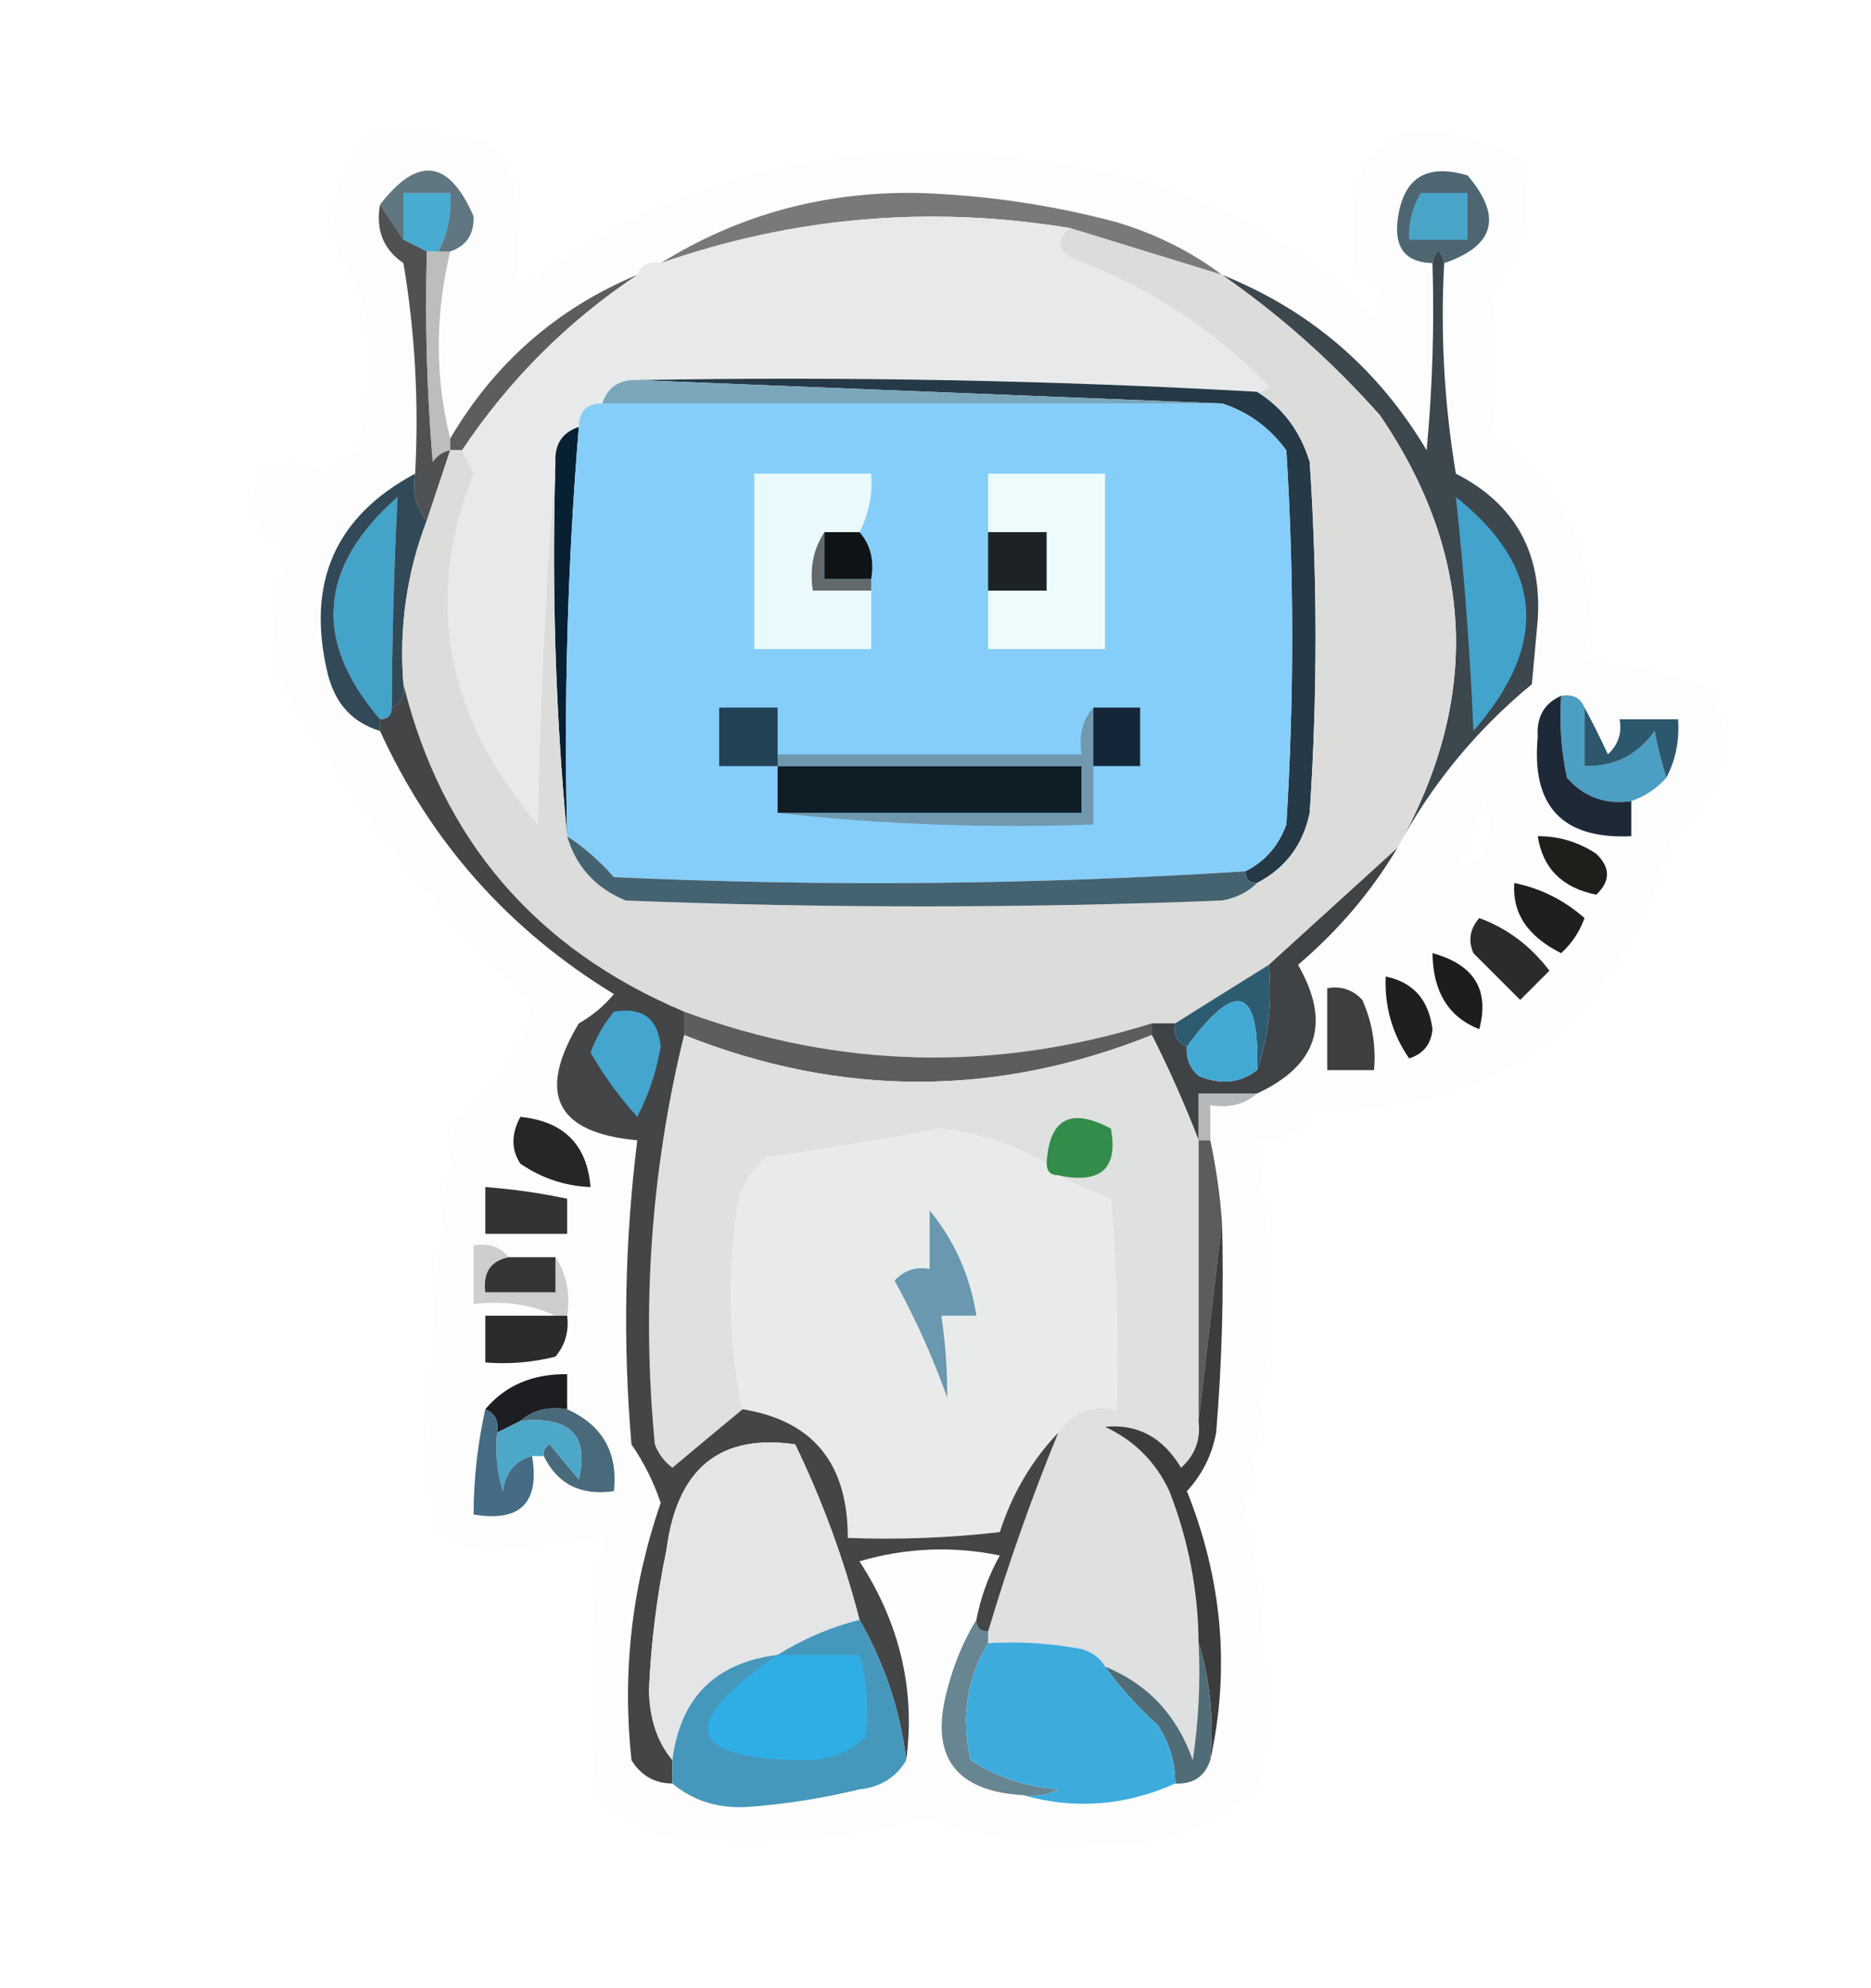 <?xml version="1.0" encoding="UTF-8"?>
<!DOCTYPE svg PUBLIC "-//W3C//DTD SVG 1.1//EN" "http://www.w3.org/Graphics/SVG/1.1/DTD/svg11.dtd">
<svg xmlns="http://www.w3.org/2000/svg" version="1.1" width="160px" height="170px" style="shape-rendering:geometricPrecision; text-rendering:geometricPrecision; image-rendering:optimizeQuality; fill-rule:evenodd; clip-rule:evenodd" xmlns:xlink="http://www.w3.org/1999/xlink">
<g><path style="opacity:0.125" fill="#f5f5f5" d="M 31.5,11.5 C 34.85,11.335 38.183,11.502 41.5,12C 42.701,12.902 43.535,14.069 44,15.5C 44.123,18.614 44.29,21.614 44.5,24.5C 58.281,14.575 73.615,11.075 90.5,14C 101.227,15.447 110.394,19.947 118,27.5C 118.551,25.647 117.885,24.313 116,23.5C 114.439,11.742 119.106,8.408 130,13.5C 131.143,17.61 130.477,21.276 128,24.5C 127.333,28.833 127.333,33.167 128,37.5C 134.487,42.106 136.987,48.439 135.5,56.5C 139.302,56.76 142.969,57.594 146.5,59C 148.448,64.002 147.282,68.169 143,71.5C 138.792,87.176 128.625,95.01 112.5,95C 111.347,96.883 109.681,97.716 107.5,97.5C 109.145,108.075 108.812,118.575 106.5,129C 108.124,136.771 108.624,144.604 108,152.5C 103.698,156.656 98.531,158.323 92.5,157.5C 87.879,157.597 83.379,156.931 79,155.5C 71.613,157.444 64.113,157.944 56.5,157C 54.413,156.208 52.579,155.041 51,153.5C 50.274,146.131 50.441,138.798 51.5,131.5C 48.681,131.869 45.848,132.202 43,132.5C 40.648,132.695 38.648,132.028 37,130.5C 36.386,118.846 37.052,107.18 39,95.5C 42.376,93.13 44.543,89.963 45.5,86C 37.005,77.83 29.839,68.663 24,58.5C 23.207,54.577 23.374,50.744 24.5,47C 21.447,45.419 20.78,43.086 22.5,40C 24.441,39.257 26.274,39.424 28,40.5C 28.689,39.643 29.522,38.977 30.5,38.5C 31.661,34.205 31.828,29.871 31,25.5C 27.53,20.633 27.697,15.966 31.5,11.5 Z M 124.5,74.5 C 125.511,72.628 126.345,70.628 127,68.5C 127.972,71.294 127.139,73.294 124.5,74.5 Z"/></g>
<g><path style="opacity:0.902" fill="#3b5663" d="M 123.5,22.5 C 123.167,21.167 122.833,21.167 122.5,22.5C 120.278,22.441 119.278,21.275 119.5,19C 119.905,15.261 121.905,13.927 125.5,15C 128.496,18.518 127.829,21.018 123.5,22.5 Z"/></g>
<g><path style="opacity:0.871" fill="#656565" d="M 104.5,23.5 C 100.178,22.171 95.845,20.837 91.5,19.5C 79.543,17.532 67.876,18.532 56.5,22.5C 63.138,18.365 70.471,16.365 78.5,16.5C 84.263,16.683 89.929,17.516 95.5,19C 98.872,20.019 101.872,21.519 104.5,23.5 Z"/></g>
<g><path style="opacity:1" fill="#47abd2" d="M 37.5,21.5 C 37.167,21.5 36.833,21.5 36.5,21.5C 35.833,21.167 35.167,20.833 34.5,20.5C 34.5,19.167 34.5,17.833 34.5,16.5C 35.833,16.5 37.167,16.5 38.5,16.5C 38.634,18.291 38.301,19.958 37.5,21.5 Z"/></g>
<g><path style="opacity:0.984" fill="#48a6c9" d="M 121.5,16.5 C 122.833,16.5 124.167,16.5 125.5,16.5C 125.5,17.833 125.5,19.167 125.5,20.5C 123.833,20.5 122.167,20.5 120.5,20.5C 120.433,19.041 120.766,17.708 121.5,16.5 Z"/></g>
<g><path style="opacity:0.741" fill="#2b4855" d="M 38.5,21.5 C 38.167,21.5 37.833,21.5 37.5,21.5C 38.301,19.958 38.634,18.291 38.5,16.5C 37.167,16.5 35.833,16.5 34.5,16.5C 34.5,17.833 34.5,19.167 34.5,20.5C 33.833,19.5 33.167,18.5 32.5,17.5C 35.723,13.305 38.39,13.639 40.5,18.5C 40.547,20.038 39.88,21.038 38.5,21.5 Z"/></g>
<g><path style="opacity:0.742" fill="#141619" d="M 32.5,17.5 C 33.167,18.5 33.833,19.5 34.5,20.5C 35.167,20.833 35.833,21.167 36.5,21.5C 36.334,27.509 36.501,33.509 37,39.5C 37.383,38.944 37.883,38.611 38.5,38.5C 37.833,40.5 37.167,42.5 36.5,44.5C 35.566,43.432 35.232,42.099 35.5,40.5C 35.829,34.463 35.496,28.463 34.5,22.5C 32.783,21.331 32.116,19.665 32.5,17.5 Z"/></g>
<g><path style="opacity:1" fill="#e8e9ea" d="M 91.5,19.5 C 90.402,20.397 90.402,21.23 91.5,22C 98.055,24.435 103.722,28.102 108.5,33C 108.272,33.399 107.938,33.565 107.5,33.5C 89.91,32.514 72.243,32.181 54.5,32.5C 52.973,32.427 51.973,33.094 51.5,34.5C 50.167,34.5 49.5,35.167 49.5,36.5C 48.094,36.973 47.427,37.973 47.5,39.5C 46.67,49.658 46.17,59.992 46,70.5C 38.089,61.219 36.255,51.219 40.5,40.5C 40.137,39.816 39.804,39.15 39.5,38.5C 43.527,32.473 48.527,27.473 54.5,23.5C 54.842,22.662 55.508,22.328 56.5,22.5C 67.876,18.532 79.543,17.532 91.5,19.5 Z"/></g>
<g><path style="opacity:0.631" fill="#989898" d="M 36.5,21.5 C 36.833,21.5 37.167,21.5 37.5,21.5C 37.833,21.5 38.167,21.5 38.5,21.5C 37.198,26.933 37.198,32.266 38.5,37.5C 38.5,37.833 38.5,38.167 38.5,38.5C 37.883,38.611 37.383,38.944 37,39.5C 36.501,33.509 36.334,27.509 36.5,21.5 Z"/></g>
<g><path style="opacity:0.914" fill="#4f4d4e" d="M 54.5,23.5 C 48.527,27.473 43.527,32.473 39.5,38.5C 39.167,38.5 38.833,38.5 38.5,38.5C 38.5,38.167 38.5,37.833 38.5,37.5C 42.297,31.034 47.63,26.367 54.5,23.5 Z"/></g>
<g><path style="opacity:1" fill="#253946" d="M 54.5,32.5 C 72.243,32.181 89.91,32.514 107.5,33.5C 109.696,34.854 111.196,36.854 112,39.5C 112.667,49.5 112.667,59.5 112,69.5C 111.434,72.229 109.934,74.229 107.5,75.5C 106.833,75.5 106.5,75.167 106.5,74.5C 108.173,73.657 109.34,72.324 110,70.5C 110.667,59.833 110.667,49.167 110,38.5C 108.549,36.536 106.716,35.203 104.5,34.5C 87.833,33.833 71.167,33.167 54.5,32.5 Z"/></g>
<g><path style="opacity:1" fill="#7ba7bd" d="M 54.5,32.5 C 71.167,33.167 87.833,33.833 104.5,34.5C 86.833,34.5 69.167,34.5 51.5,34.5C 51.973,33.094 52.973,32.427 54.5,32.5 Z"/></g>
<g><path style="opacity:0.882" fill="#222f37" d="M 123.5,22.5 C 123.171,28.537 123.504,34.537 124.5,40.5C 129.541,43.075 131.874,47.242 131.5,53C 131.333,54.833 131.167,56.667 131,58.5C 126.229,62.434 122.395,67.101 119.5,72.5C 126.649,59.791 126.149,47.457 118,35.5C 113.901,30.892 109.401,26.892 104.5,23.5C 112.015,26.512 117.848,31.512 122,38.5C 122.499,33.177 122.666,27.844 122.5,22.5C 122.833,21.167 123.167,21.167 123.5,22.5 Z"/></g>
<g><path style="opacity:1" fill="#072032" d="M 49.5,36.5 C 48.542,48.116 48.209,59.783 48.5,71.5C 47.506,61.013 47.172,50.346 47.5,39.5C 47.427,37.973 48.094,36.973 49.5,36.5 Z"/></g>
<g><path style="opacity:1" fill="#43a3c8" d="M 33.5,60.5 C 33.5,61.167 33.167,61.5 32.5,61.5C 26.731,54.795 27.231,48.462 34,42.5C 33.696,48.455 33.529,54.455 33.5,60.5 Z"/></g>
<g><path style="opacity:0.882" fill="#173142" d="M 35.5,40.5 C 35.232,42.099 35.566,43.432 36.5,44.5C 34.785,48.967 34.118,53.633 34.5,58.5C 34.672,59.492 34.338,60.158 33.5,60.5C 33.529,54.455 33.696,48.455 34,42.5C 27.231,48.462 26.731,54.795 32.5,61.5C 32.5,61.833 32.5,62.167 32.5,62.5C 30.112,61.781 28.612,60.115 28,57.5C 26.181,49.813 28.681,44.146 35.5,40.5 Z"/></g>
<g><path style="opacity:0.996" fill="#43a4ce" d="M 124.5,42.5 C 131.984,48.443 132.484,55.109 126,62.5C 125.714,55.8 125.214,49.133 124.5,42.5 Z"/></g>
<g><path style="opacity:0.973" fill="#489cc1" d="M 133.5,59.5 C 134.492,59.328 135.158,59.662 135.5,60.5C 135.5,62.167 135.5,63.833 135.5,65.5C 138.049,65.559 140.049,64.559 141.5,62.5C 141.76,63.905 142.093,65.238 142.5,66.5C 141.71,67.401 140.71,68.068 139.5,68.5C 137.278,68.822 135.444,68.155 134,66.5C 133.503,64.19 133.337,61.857 133.5,59.5 Z"/></g>
<g><path style="opacity:0.973" fill="#285369" d="M 135.5,60.5 C 136.161,61.718 136.828,63.051 137.5,64.5C 138.386,63.675 138.719,62.675 138.5,61.5C 140.167,61.5 141.833,61.5 143.5,61.5C 143.634,63.291 143.301,64.958 142.5,66.5C 142.093,65.238 141.76,63.905 141.5,62.5C 140.049,64.559 138.049,65.559 135.5,65.5C 135.5,63.833 135.5,62.167 135.5,60.5 Z"/></g>
<g><path style="opacity:1" fill="#85cef9" d="M 51.5,34.5 C 69.167,34.5 86.833,34.5 104.5,34.5C 106.716,35.203 108.549,36.536 110,38.5C 110.667,49.167 110.667,59.833 110,70.5C 109.34,72.324 108.173,73.657 106.5,74.5C 88.574,75.652 70.574,75.819 52.5,75C 51.295,73.624 49.962,72.458 48.5,71.5C 48.209,59.783 48.542,48.116 49.5,36.5C 49.5,35.167 50.167,34.5 51.5,34.5 Z"/></g>
<g><path style="opacity:0.992" fill="#1d2837" d="M 133.5,59.5 C 133.337,61.857 133.503,64.19 134,66.5C 135.444,68.155 137.278,68.822 139.5,68.5C 139.5,69.5 139.5,70.5 139.5,71.5C 133.609,71.774 130.942,68.941 131.5,63C 131.387,61.301 132.053,60.134 133.5,59.5 Z"/></g>
<g><path style="opacity:0.984" fill="#1a1c18" d="M 131.5,71.5 C 133.308,71.491 134.975,71.991 136.5,73C 137.731,74.183 137.731,75.349 136.5,76.5C 133.594,75.913 131.928,74.246 131.5,71.5 Z"/></g>
<g><path style="opacity:1" fill="#dcdcdb" d="M 91.5,19.5 C 95.845,20.837 100.178,22.171 104.5,23.5C 109.401,26.892 113.901,30.892 118,35.5C 126.149,47.457 126.649,59.791 119.5,72.5C 115.833,75.833 112.167,79.167 108.5,82.5C 105.797,84.181 103.131,85.847 100.5,87.5C 99.833,87.5 99.167,87.5 98.5,87.5C 85.041,91.708 71.707,91.374 58.5,86.5C 45.8,81.137 37.8,71.804 34.5,58.5C 34.118,53.633 34.785,48.967 36.5,44.5C 37.167,42.5 37.833,40.5 38.5,38.5C 38.833,38.5 39.167,38.5 39.5,38.5C 39.804,39.15 40.137,39.816 40.5,40.5C 36.255,51.219 38.089,61.219 46,70.5C 46.17,59.992 46.67,49.658 47.5,39.5C 47.172,50.346 47.506,61.013 48.5,71.5C 49.254,74.091 50.921,75.924 53.5,77C 70.5,77.667 87.5,77.667 104.5,77C 105.737,76.768 106.737,76.268 107.5,75.5C 109.934,74.229 111.434,72.229 112,69.5C 112.667,59.5 112.667,49.5 112,39.5C 111.196,36.854 109.696,34.854 107.5,33.5C 107.938,33.565 108.272,33.399 108.5,33C 103.722,28.102 98.055,24.435 91.5,22C 90.402,21.23 90.402,20.397 91.5,19.5 Z"/></g>
<g><path style="opacity:1" fill="#0e1d26" d="M 66.5,65.5 C 75.167,65.5 83.833,65.5 92.5,65.5C 92.5,66.833 92.5,68.167 92.5,69.5C 83.833,69.5 75.167,69.5 66.5,69.5C 66.5,68.167 66.5,66.833 66.5,65.5 Z"/></g>
<g><path style="opacity:1" fill="#7098af" d="M 93.5,60.5 C 93.5,62.167 93.5,63.833 93.5,65.5C 93.5,67.167 93.5,68.833 93.5,70.5C 84.318,70.827 75.318,70.493 66.5,69.5C 75.167,69.5 83.833,69.5 92.5,69.5C 92.5,68.167 92.5,66.833 92.5,65.5C 83.833,65.5 75.167,65.5 66.5,65.5C 66.5,65.167 66.5,64.833 66.5,64.5C 75.167,64.5 83.833,64.5 92.5,64.5C 92.232,62.901 92.566,61.568 93.5,60.5 Z"/></g>
<g><path style="opacity:1" fill="#224155" d="M 66.5,64.5 C 66.5,64.833 66.5,65.167 66.5,65.5C 64.833,65.5 63.167,65.5 61.5,65.5C 61.5,63.833 61.5,62.167 61.5,60.5C 63.167,60.5 64.833,60.5 66.5,60.5C 66.5,61.833 66.5,63.167 66.5,64.5 Z"/></g>
<g><path style="opacity:1" fill="#142739" d="M 93.5,60.5 C 94.833,60.5 96.167,60.5 97.5,60.5C 97.5,62.167 97.5,63.833 97.5,65.5C 96.167,65.5 94.833,65.5 93.5,65.5C 93.5,63.833 93.5,62.167 93.5,60.5 Z"/></g>
<g><path style="opacity:1" fill="#eefbfc" d="M 84.5,50.5 C 86.167,50.5 87.833,50.5 89.5,50.5C 89.5,48.833 89.5,47.167 89.5,45.5C 87.833,45.5 86.167,45.5 84.5,45.5C 84.5,43.833 84.5,42.167 84.5,40.5C 87.833,40.5 91.167,40.5 94.5,40.5C 94.5,45.5 94.5,50.5 94.5,55.5C 91.167,55.5 87.833,55.5 84.5,55.5C 84.5,53.833 84.5,52.167 84.5,50.5 Z"/></g>
<g><path style="opacity:1" fill="#63696a" d="M 70.5,45.5 C 70.5,46.833 70.5,48.167 70.5,49.5C 71.833,49.5 73.167,49.5 74.5,49.5C 74.5,49.833 74.5,50.167 74.5,50.5C 72.833,50.5 71.167,50.5 69.5,50.5C 69.216,48.585 69.549,46.919 70.5,45.5 Z"/></g>
<g><path style="opacity:1" fill="#1c2225" d="M 84.5,45.5 C 86.167,45.5 87.833,45.5 89.5,45.5C 89.5,47.167 89.5,48.833 89.5,50.5C 87.833,50.5 86.167,50.5 84.5,50.5C 84.5,48.833 84.5,47.167 84.5,45.5 Z"/></g>
<g><path style="opacity:1" fill="#0f1315" d="M 70.5,45.5 C 71.5,45.5 72.5,45.5 73.5,45.5C 74.434,46.568 74.768,47.901 74.5,49.5C 73.167,49.5 71.833,49.5 70.5,49.5C 70.5,48.167 70.5,46.833 70.5,45.5 Z"/></g>
<g><path style="opacity:1" fill="#eaf9fc" d="M 73.5,45.5 C 72.5,45.5 71.5,45.5 70.5,45.5C 69.549,46.919 69.216,48.585 69.5,50.5C 71.167,50.5 72.833,50.5 74.5,50.5C 74.5,52.167 74.5,53.833 74.5,55.5C 71.167,55.5 67.833,55.5 64.5,55.5C 64.5,50.5 64.5,45.5 64.5,40.5C 67.833,40.5 71.167,40.5 74.5,40.5C 74.634,42.291 74.301,43.958 73.5,45.5 Z"/></g>
<g><path style="opacity:1" fill="#456270" d="M 48.5,71.5 C 49.962,72.458 51.295,73.624 52.5,75C 70.574,75.819 88.574,75.652 106.5,74.5C 106.5,75.167 106.833,75.5 107.5,75.5C 106.737,76.268 105.737,76.768 104.5,77C 87.5,77.667 70.5,77.667 53.5,77C 50.921,75.924 49.254,74.091 48.5,71.5 Z"/></g>
<g><path style="opacity:0.996" fill="#1f201e" d="M 129.5,75.5 C 131.757,75.962 133.757,76.962 135.5,78.5C 135.081,79.672 134.415,80.672 133.5,81.5C 130.628,80.059 129.295,78.059 129.5,75.5 Z"/></g>
<g><path style="opacity:0.961" fill="#232423" d="M 126.5,78.5 C 128.886,79.373 130.886,80.873 132.5,83C 131.667,83.833 130.833,84.667 130,85.5C 128.667,84.167 127.333,82.833 126,81.5C 125.53,80.423 125.697,79.423 126.5,78.5 Z"/></g>
<g><path style="opacity:0.984" fill="#1a1a1a" d="M 122.5,81.5 C 126.061,82.474 127.395,84.64 126.5,88C 123.875,86.972 122.541,84.805 122.5,81.5 Z"/></g>
<g><path style="opacity:0.974" fill="#1a1a1a" d="M 118.5,83.5 C 120.844,83.979 122.178,85.479 122.5,88C 122.387,89.28 121.72,90.113 120.5,90.5C 119.056,88.392 118.39,86.059 118.5,83.5 Z"/></g>
<g><path style="opacity:0.89" fill="#282c2e" d="M 119.5,72.5 C 117.275,76.235 114.442,79.568 111,82.5C 113.844,87.425 112.678,91.091 107.5,93.5C 105.833,93.5 104.167,93.5 102.5,93.5C 102.5,94.833 102.5,96.167 102.5,97.5C 101.317,94.433 99.983,91.433 98.5,88.5C 98.5,88.167 98.5,87.833 98.5,87.5C 99.167,87.5 99.833,87.5 100.5,87.5C 100.328,88.492 100.662,89.158 101.5,89.5C 101.414,90.496 101.748,91.329 102.5,92C 104.387,92.78 106.054,92.613 107.5,91.5C 108.477,88.713 108.81,85.713 108.5,82.5C 112.167,79.167 115.833,75.833 119.5,72.5 Z"/></g>
<g><path style="opacity:0.885" fill="#262626" d="M 113.5,84.5 C 114.675,84.281 115.675,84.614 116.5,85.5C 117.348,87.409 117.682,89.409 117.5,91.5C 116.167,91.5 114.833,91.5 113.5,91.5C 113.5,89.167 113.5,86.833 113.5,84.5 Z"/></g>
<g><path style="opacity:1" fill="#5c5d5e" d="M 58.5,86.5 C 71.707,91.374 85.041,91.708 98.5,87.5C 98.5,87.833 98.5,88.167 98.5,88.5C 85.201,93.828 71.867,93.828 58.5,88.5C 58.5,87.833 58.5,87.167 58.5,86.5 Z"/></g>
<g><path style="opacity:1" fill="#2d5c71" d="M 108.5,82.5 C 108.81,85.713 108.477,88.713 107.5,91.5C 107.724,84.379 105.724,83.712 101.5,89.5C 100.662,89.158 100.328,88.492 100.5,87.5C 103.131,85.847 105.797,84.181 108.5,82.5 Z"/></g>
<g><path style="opacity:1" fill="#42a9d4" d="M 107.5,91.5 C 106.054,92.613 104.387,92.78 102.5,92C 101.748,91.329 101.414,90.496 101.5,89.5C 105.724,83.712 107.724,84.379 107.5,91.5 Z"/></g>
<g><path style="opacity:0.651" fill="#919598" d="M 107.5,93.5 C 106.432,94.434 105.099,94.768 103.5,94.5C 103.5,95.5 103.5,96.5 103.5,97.5C 103.167,97.5 102.833,97.5 102.5,97.5C 102.5,96.167 102.5,94.833 102.5,93.5C 104.167,93.5 105.833,93.5 107.5,93.5 Z"/></g>
<g><path style="opacity:1" fill="#dfe0e0" d="M 58.5,88.5 C 71.867,93.828 85.201,93.828 98.5,88.5C 99.983,91.433 101.317,94.433 102.5,97.5C 102.5,105.5 102.5,113.5 102.5,121.5C 102.688,123.103 102.188,124.437 101,125.5C 99.446,122.898 97.28,121.731 94.5,122C 97,123.167 98.833,125 100,127.5C 101.631,131.688 102.464,136.021 102.5,140.5C 102.665,143.85 102.498,147.183 102,150.5C 100.653,146.656 98.153,143.989 94.5,142.5C 94.082,141.778 93.416,141.278 92.5,141C 89.854,140.503 87.187,140.336 84.5,140.5C 84.5,140.167 84.5,139.833 84.5,139.5C 86.215,133.736 88.215,128.07 90.5,122.5C 91.635,120.787 93.302,120.12 95.5,120.5C 95.666,114.491 95.499,108.491 95,102.5C 93.377,101.901 91.877,101.234 90.5,100.5C 94.138,101.263 95.638,99.93 95,96.5C 91.534,94.65 89.701,95.65 89.5,99.5C 86.797,97.914 83.797,96.914 80.5,96.5C 75.288,97.434 70.288,98.267 65.5,99C 64.107,100.171 63.273,101.671 63,103.5C 62.182,109.349 62.348,115.015 63.5,120.5C 61.544,122.114 59.544,123.781 57.5,125.5C 56.808,124.975 56.308,124.308 56,123.5C 54.855,111.658 55.688,99.992 58.5,88.5 Z"/></g>
<g><path style="opacity:0.986" fill="#242424" d="M 44.5,95.5 C 48.205,95.871 50.205,97.871 50.5,101.5C 48.323,101.414 46.323,100.747 44.5,99.5C 43.708,98.3 43.708,96.967 44.5,95.5 Z"/></g>
<g><path style="opacity:1" fill="#338d4a" d="M 90.5,100.5 C 89.833,100.5 89.5,100.167 89.5,99.5C 89.701,95.65 91.534,94.65 95,96.5C 95.638,99.93 94.138,101.263 90.5,100.5 Z"/></g>
<g><path style="opacity:0.929" fill="#242424" d="M 41.5,101.5 C 43.861,101.674 46.194,102.007 48.5,102.5C 48.5,103.5 48.5,104.5 48.5,105.5C 46.167,105.5 43.833,105.5 41.5,105.5C 41.5,104.167 41.5,102.833 41.5,101.5 Z"/></g>
<g><path style="opacity:0.98" fill="#595959" d="M 102.5,97.5 C 102.833,97.5 103.167,97.5 103.5,97.5C 103.993,99.806 104.326,102.139 104.5,104.5C 103.833,110.167 103.167,115.833 102.5,121.5C 102.5,113.5 102.5,105.5 102.5,97.5 Z"/></g>
<g><path style="opacity:0.643" fill="#b5b5b5" d="M 43.5,107.5 C 41.952,107.821 41.285,108.821 41.5,110.5C 43.5,110.5 45.5,110.5 47.5,110.5C 47.5,109.5 47.5,108.5 47.5,107.5C 48.451,108.919 48.785,110.585 48.5,112.5C 48.167,112.5 47.833,112.5 47.5,112.5C 45.393,111.532 43.059,111.198 40.5,111.5C 40.5,109.833 40.5,108.167 40.5,106.5C 41.791,106.263 42.791,106.596 43.5,107.5 Z"/></g>
<g><path style="opacity:0.839" fill="#0f0f0f" d="M 43.5,107.5 C 44.833,107.5 46.167,107.5 47.5,107.5C 47.5,108.5 47.5,109.5 47.5,110.5C 45.5,110.5 43.5,110.5 41.5,110.5C 41.285,108.821 41.952,107.821 43.5,107.5 Z"/></g>
<g><path style="opacity:0.98" fill="#262729" d="M 47.5,112.5 C 47.833,112.5 48.167,112.5 48.5,112.5C 48.67,113.822 48.337,114.989 47.5,116C 45.527,116.495 43.527,116.662 41.5,116.5C 41.5,115.167 41.5,113.833 41.5,112.5C 43.5,112.5 45.5,112.5 47.5,112.5 Z"/></g>
<g><path style="opacity:1" fill="#e9ebeb" d="M 89.5,99.5 C 89.5,100.167 89.833,100.5 90.5,100.5C 91.877,101.234 93.377,101.901 95,102.5C 95.499,108.491 95.666,114.491 95.5,120.5C 93.302,120.12 91.635,120.787 90.5,122.5C 88.216,124.89 86.55,127.724 85.5,131C 81.179,131.499 76.846,131.666 72.5,131.5C 72.515,125.13 69.515,121.463 63.5,120.5C 62.348,115.015 62.182,109.349 63,103.5C 63.273,101.671 64.107,100.171 65.5,99C 70.288,98.267 75.288,97.434 80.5,96.5C 83.797,96.914 86.797,97.914 89.5,99.5 Z"/></g>
<g><path style="opacity:1" fill="#6998b0" d="M 79.5,103.5 C 81.625,106.088 82.958,109.088 83.5,112.5C 82.5,112.5 81.5,112.5 80.5,112.5C 80.851,114.869 81.018,117.203 81,119.5C 79.774,116.048 78.274,112.715 76.5,109.5C 77.325,108.614 78.325,108.281 79.5,108.5C 79.5,106.833 79.5,105.167 79.5,103.5 Z"/></g>
<g><path style="opacity:0.996" fill="#1c1e22" d="M 48.5,120.5 C 46.901,120.232 45.568,120.566 44.5,121.5C 43.833,121.833 43.167,122.167 42.5,122.5C 42.672,121.508 42.338,120.842 41.5,120.5C 43.206,118.464 45.539,117.464 48.5,117.5C 48.5,118.5 48.5,119.5 48.5,120.5 Z"/></g>
<g><path style="opacity:0.835" fill="#254d60" d="M 44.5,121.5 C 45.568,120.566 46.901,120.232 48.5,120.5C 51.518,121.855 52.851,124.188 52.5,127.5C 49.68,127.913 47.68,126.913 46.5,124.5C 46.435,124.062 46.601,123.728 47,123.5C 47.833,124.5 48.667,125.5 49.5,126.5C 50.401,122.728 48.734,121.062 44.5,121.5 Z"/></g>
<g><path style="opacity:0.992" fill="#4ca7c7" d="M 44.5,121.5 C 48.734,121.062 50.401,122.728 49.5,126.5C 48.667,125.5 47.833,124.5 47,123.5C 46.601,123.728 46.435,124.062 46.5,124.5C 46.167,124.5 45.833,124.5 45.5,124.5C 44.069,124.881 43.236,125.881 43,127.5C 42.507,125.866 42.34,124.199 42.5,122.5C 43.167,122.167 43.833,121.833 44.5,121.5 Z"/></g>
<g><path style="opacity:0.941" fill="#3a637c" d="M 41.5,120.5 C 42.338,120.842 42.672,121.508 42.5,122.5C 42.34,124.199 42.507,125.866 43,127.5C 43.236,125.881 44.069,124.881 45.5,124.5C 46.167,128.5 44.5,130.167 40.5,129.5C 40.508,126.455 40.841,123.455 41.5,120.5 Z"/></g>
<g><path style="opacity:0.922" fill="#343739" d="M 34.5,58.5 C 37.8,71.804 45.8,81.137 58.5,86.5C 58.5,87.167 58.5,87.833 58.5,88.5C 55.688,99.992 54.855,111.658 56,123.5C 56.308,124.308 56.808,124.975 57.5,125.5C 59.544,123.781 61.544,122.114 63.5,120.5C 69.515,121.463 72.515,125.13 72.5,131.5C 76.846,131.666 81.179,131.499 85.5,131C 86.55,127.724 88.216,124.89 90.5,122.5C 88.215,128.07 86.215,133.736 84.5,139.5C 83.833,139.5 83.5,139.167 83.5,138.5C 83.869,136.559 84.536,134.725 85.5,133C 81.459,132.173 77.459,132.34 73.5,133.5C 76.953,138.819 78.286,144.485 77.5,150.5C 76.984,146.25 75.651,142.25 73.5,138.5C 72.169,133.343 70.336,128.343 68,123.5C 61.562,122.569 57.895,125.569 57,132.5C 56.173,136.459 55.673,140.459 55.5,144.5C 55.539,146.952 56.206,148.952 57.5,150.5C 57.5,151.167 57.5,151.833 57.5,152.5C 55.983,152.489 54.816,151.823 54,150.5C 53.196,142.988 54.029,135.655 56.5,128.5C 55.909,126.734 55.076,125.067 54,123.5C 53.256,114.798 53.422,106.132 54.5,97.5C 47.546,96.869 45.879,93.535 49.5,87.5C 50.646,86.855 51.646,86.022 52.5,85C 43.512,79.515 36.846,72.015 32.5,62.5C 32.5,62.167 32.5,61.833 32.5,61.5C 33.167,61.5 33.5,61.167 33.5,60.5C 34.338,60.158 34.672,59.492 34.5,58.5 Z"/></g>
<g><path style="opacity:1" fill="#44a5ce" d="M 52.5,86.5 C 54.948,86.085 56.281,87.085 56.5,89.5C 56.14,91.608 55.473,93.608 54.5,95.5C 52.959,93.796 51.625,91.963 50.5,90C 50.978,88.697 51.645,87.531 52.5,86.5 Z"/></g>
<g><path style="opacity:0.886" fill="#232323" d="M 104.5,104.5 C 104.666,110.509 104.499,116.509 104,122.5C 103.64,124.421 102.806,126.088 101.5,127.5C 104.534,135.079 105.2,142.746 103.5,150.5C 103.813,146.958 103.479,143.625 102.5,140.5C 102.464,136.021 101.631,131.688 100,127.5C 98.833,125 97,123.167 94.5,122C 97.28,121.731 99.446,122.898 101,125.5C 102.188,124.437 102.688,123.103 102.5,121.5C 103.167,115.833 103.833,110.167 104.5,104.5 Z"/></g>
<g><path style="opacity:1" fill="#e4e5e6" d="M 73.5,138.5 C 71.025,139.131 68.692,140.131 66.5,141.5C 61.167,142.167 58.167,145.167 57.5,150.5C 56.206,148.952 55.539,146.952 55.5,144.5C 55.673,140.459 56.173,136.459 57,132.5C 57.895,125.569 61.562,122.569 68,123.5C 70.336,128.343 72.169,133.343 73.5,138.5 Z"/></g>
<g><path style="opacity:0.722" fill="#305769" d="M 83.5,138.5 C 83.5,139.167 83.833,139.5 84.5,139.5C 84.5,139.833 84.5,140.167 84.5,140.5C 82.663,143.519 82.163,146.852 83,150.5C 85.266,151.956 87.766,152.79 90.5,153C 89.552,153.483 88.552,153.649 87.5,153.5C 81.644,153.146 79.477,150.146 81,144.5C 81.566,142.277 82.4,140.277 83.5,138.5 Z"/></g>
<g><path style="opacity:1" fill="#506d77" d="M 102.5,140.5 C 103.479,143.625 103.813,146.958 103.5,150.5C 103.027,151.906 102.027,152.573 100.5,152.5C 100.509,150.692 100.009,149.025 99,147.5C 97.293,145.963 95.793,144.296 94.5,142.5C 98.153,143.989 100.653,146.656 102,150.5C 102.498,147.183 102.665,143.85 102.5,140.5 Z"/></g>
<g><path style="opacity:1" fill="#3dacdd" d="M 84.5,140.5 C 87.187,140.336 89.854,140.503 92.5,141C 93.416,141.278 94.082,141.778 94.5,142.5C 95.793,144.296 97.293,145.963 99,147.5C 100.009,149.025 100.509,150.692 100.5,152.5C 96.246,154.409 91.912,154.742 87.5,153.5C 88.552,153.649 89.552,153.483 90.5,153C 87.766,152.79 85.266,151.956 83,150.5C 82.163,146.852 82.663,143.519 84.5,140.5 Z"/></g>
<g><path style="opacity:1" fill="#4697bc" d="M 73.5,138.5 C 75.651,142.25 76.984,146.25 77.5,150.5C 76.653,151.966 75.32,152.8 73.5,153C 70.374,153.759 67.207,154.259 64,154.5C 61.456,154.664 59.29,153.997 57.5,152.5C 57.5,151.833 57.5,151.167 57.5,150.5C 58.167,145.167 61.167,142.167 66.5,141.5C 68.692,140.131 71.025,139.131 73.5,138.5 Z"/></g>
<g><path style="opacity:1" fill="#2faee6" d="M 66.5,141.5 C 68.833,141.5 71.167,141.5 73.5,141.5C 74.167,143.819 74.334,146.153 74,148.5C 72.82,149.684 71.32,150.351 69.5,150.5C 58.658,150.567 57.658,147.567 66.5,141.5 Z"/></g>
</svg>
